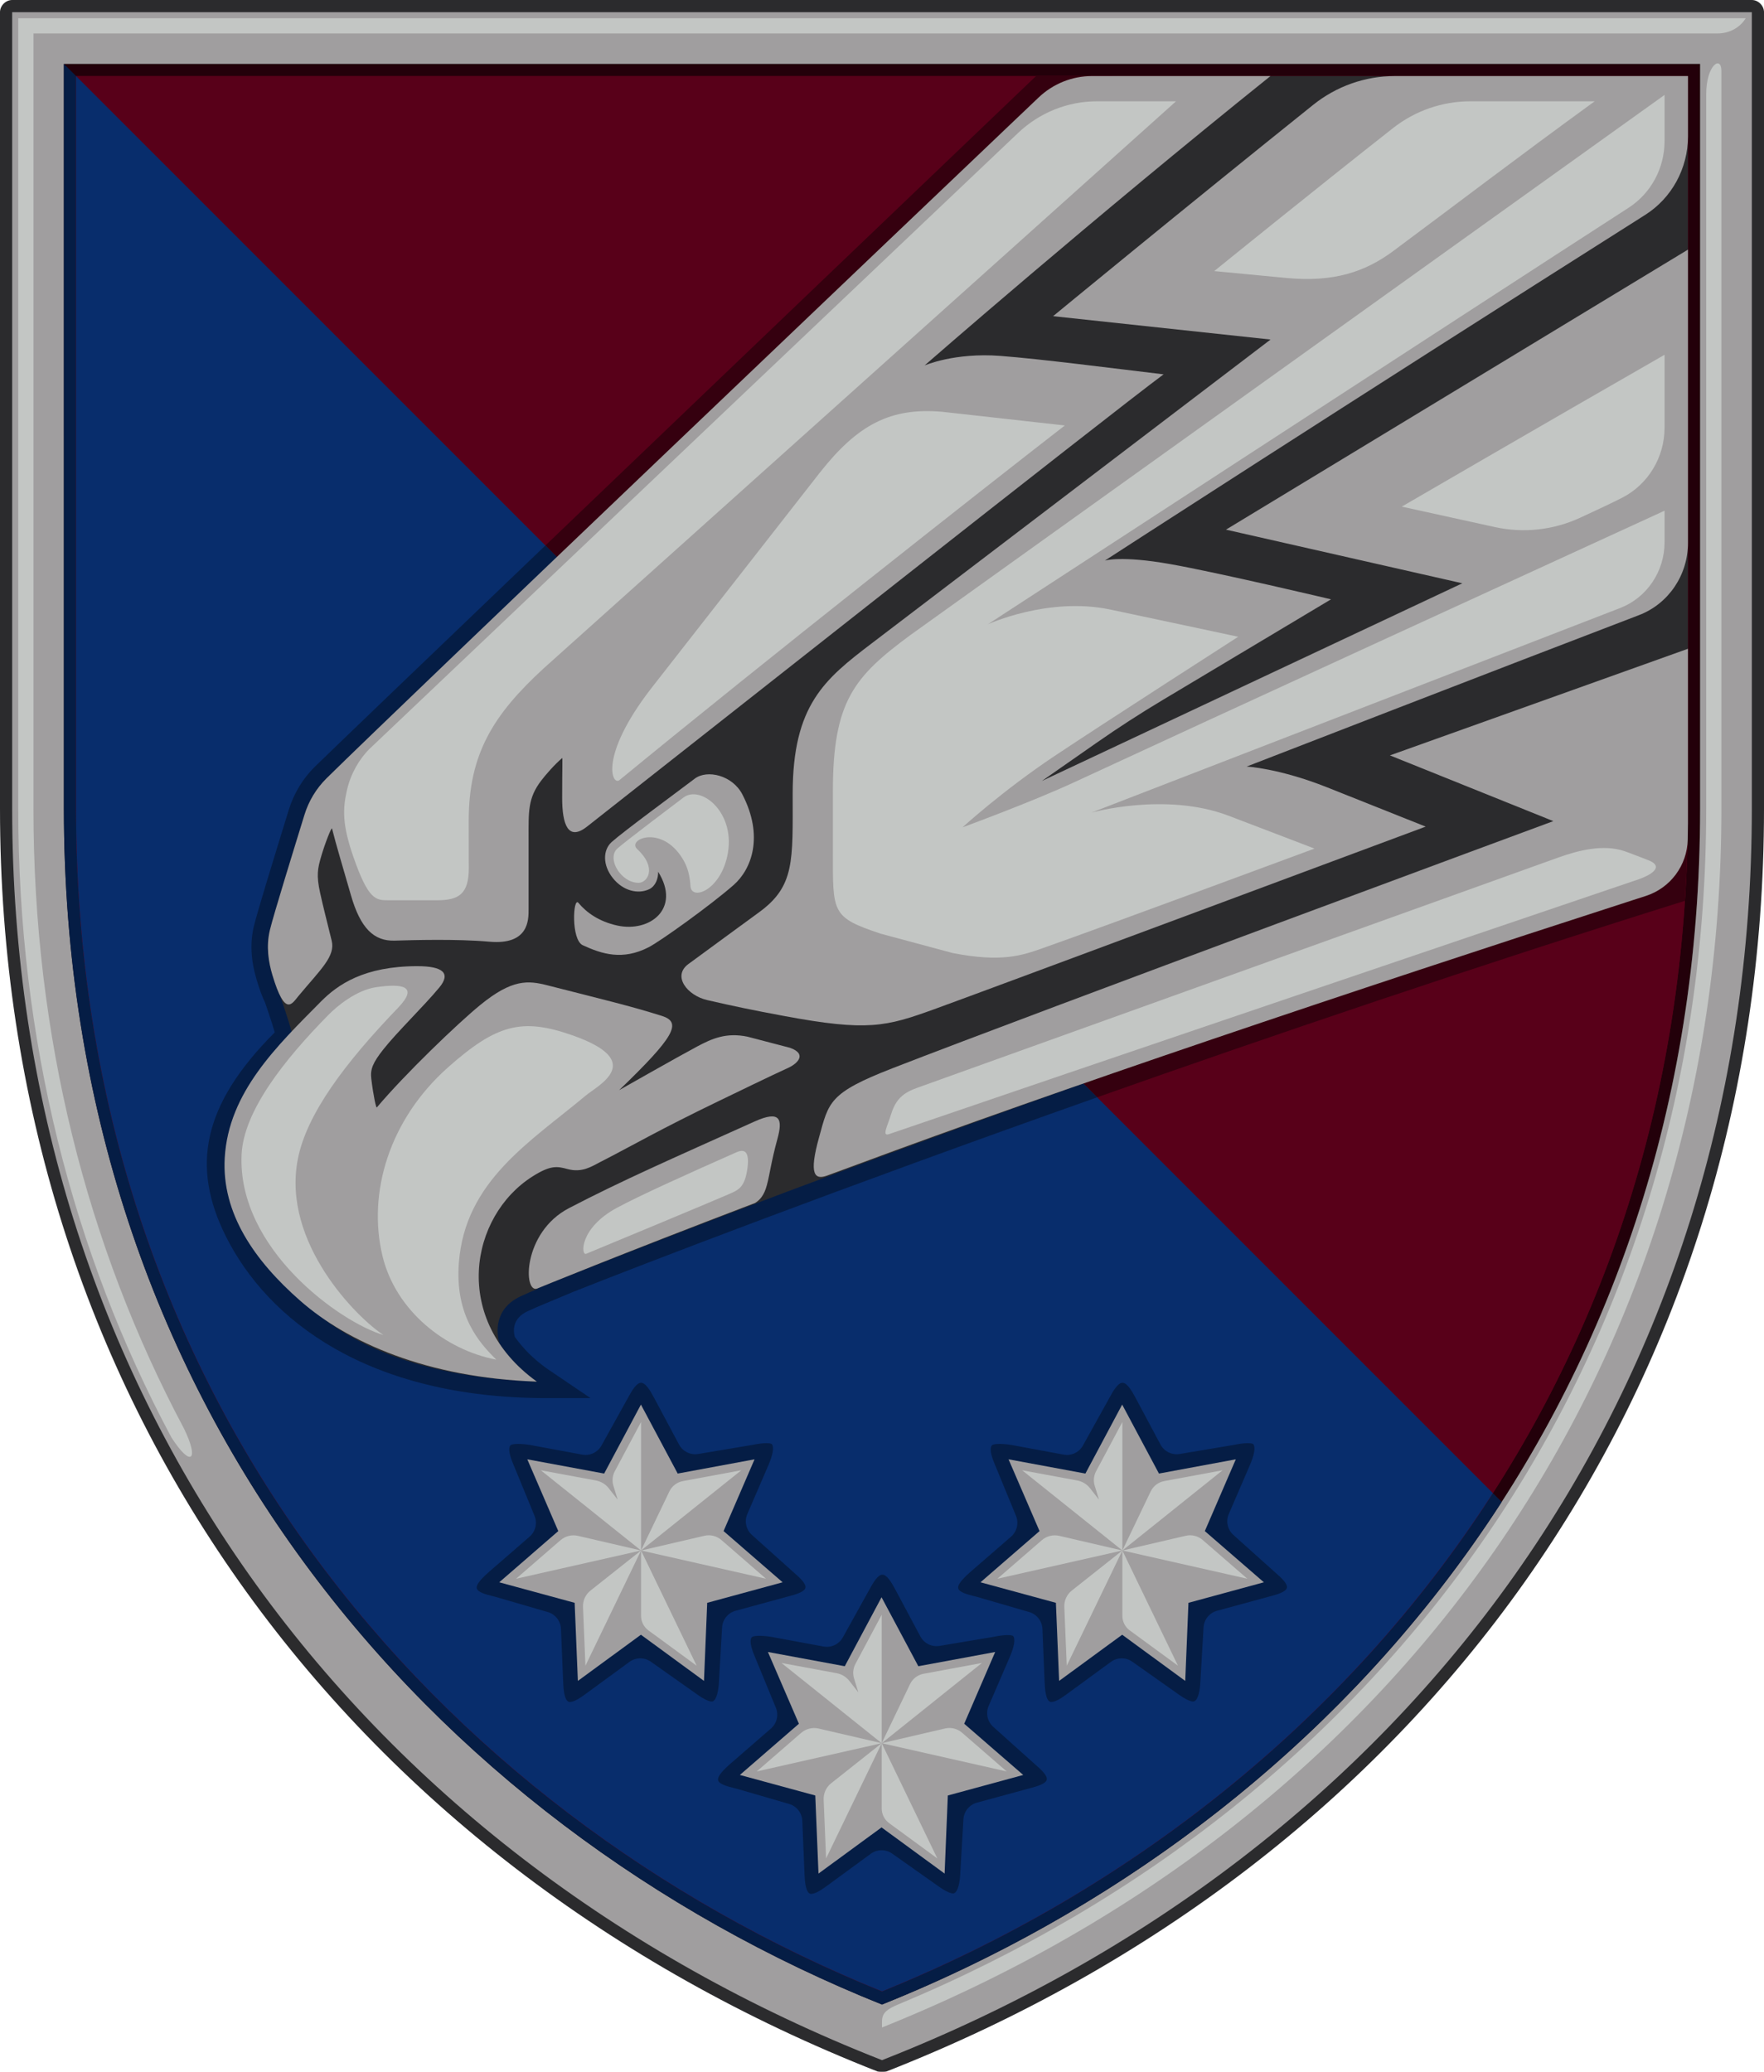 <?xml version="1.0" encoding="UTF-8" standalone="no"?>
<!-- Generator: Adobe Illustrator 23.0.0, SVG Export Plug-In . SVG Version: 6.00 Build 0)  -->

<svg
   xmlns:dc="http://purl.org/dc/elements/1.1/"
   xmlns:cc="http://creativecommons.org/ns#"
   xmlns:rdf="http://www.w3.org/1999/02/22-rdf-syntax-ns#"
   xmlns:svg="http://www.w3.org/2000/svg"
   xmlns="http://www.w3.org/2000/svg"
   xmlns:sodipodi="http://sodipodi.sourceforge.net/DTD/sodipodi-0.dtd"
   xmlns:inkscape="http://www.inkscape.org/namespaces/inkscape"
   version="1.1"
   x="0px"
   y="0px"
   viewBox="0 0 257.487 302.362"
   xml:space="preserve"
   id="svg350"
   sodipodi:docname="25 ОПДБр к.svg"
   width="257.487"
   height="302.362"
   inkscape:version="0.92.4 (5da689c313, 2019-01-14)"><defs
   id="defs354">
	

		
		
		
		
		
		
		
		
		
		
		
		
		
		
		
		
	
			
			
			
			
			
			
			
			
			
		
			
			
			
			
		
			
			
			
			
			
			
		
				
				
				
			
					
					
					
					
					
					
					
				
					
					
					
					
					
					
					
				
					
					
					
					
					
					
					
				</defs><sodipodi:namedview
   pagecolor="#ffffff"
   bordercolor="#666666"
   borderopacity="1"
   objecttolerance="10"
   gridtolerance="10"
   guidetolerance="10"
   inkscape:pageopacity="0"
   inkscape:pageshadow="2"
   inkscape:window-width="1280"
   inkscape:window-height="962"
   id="namedview352"
   showgrid="false"
   fit-margin-top="0"
   fit-margin-left="0"
   fit-margin-right="0"
   fit-margin-bottom="0"
   inkscape:zoom="2.5234635"
   inkscape:cx="128.74371"
   inkscape:cy="151.18111"
   inkscape:window-x="-8"
   inkscape:window-y="-8"
   inkscape:window-maximized="1"
   inkscape:current-layer="svg350" />
<style
   type="text/css"
   id="style2">
	.st0{fill:#580019;}
	.st1{fill:#A09E9F;}
	.st2{fill:#C3C6C4;}
	.st3{fill:#2B2B2D;}
	.st4{fill:#082D6C;}
	.st5{fill:#23000A;}
	.st6{fill:#051D45;}
	.st7{fill:#35000F;}
</style>

<path
   class="st3"
   d="M 5.9349932e-5,1.776 C 5.9349932e-5,0.831 0.831,7.9167989e-8 1.776,7.9167989e-8 H 255.712 c 0.945,0 1.776,0.831 1.776,1.776 l 6e-5,116.231 c 0,85.611 -50.362,153.804 -128.095,184.311 -0.151,0.059 -1.146,0.059 -1.297,0 C 50.358,271.809 -1.5679777e-7,203.612 -1.5679777e-7,118.007 Z"
   id="path229"
   inkscape:connector-curvature="0"
   style="fill:#2b2b2d;stroke-width:0.601" /><path
   class="st5"
   d="M 248.161,9.326 H 9.326 V 118.007 c 0,19.003 2.56,36.777 7.247,53.226 0.007,0.025 0.014,0.05 0.021,0.075 0.324,1.133 0.658,2.26 1.001,3.381 0.017,0.056 0.034,0.112 0.052,0.168 0.345,1.122 0.7,2.237 1.065,3.346 0.008,0.025 0.016,0.05 0.025,0.075 18.158,55.111 60.628,94.476 110.008,114.27 49.379,-19.794 91.849,-59.159 110.007,-114.269 0.009,-0.026 0.017,-0.051 0.025,-0.077 0.365,-1.108 0.719,-2.223 1.064,-3.344 0.018,-0.057 0.035,-0.114 0.052,-0.17 0.343,-1.12 0.677,-2.246 1,-3.378 0.008,-0.026 0.015,-0.052 0.022,-0.078 4.687,-16.449 7.246,-34.222 7.246,-53.224 z"
   id="path231"
   inkscape:connector-curvature="0"
   style="fill:#23000a;stroke-width:0.601" /><path
   class="st1"
   d="M 1.776,118.007 V 1.776 H 255.712 V 118.007 c 0,84.833 -49.869,152.4 -126.968,182.658 C 51.641,270.405 1.776,202.834 1.776,118.007 Z m 7.551,0 c 0,86.939 53.565,148.144 119.417,174.541 65.853,-26.397 119.417,-87.602 119.417,-174.541 l -7e-5,-108.68 H 9.326 Z"
   id="path233"
   inkscape:connector-curvature="0"
   style="fill:#a09e9f;stroke-width:0.601" /><path
   class="st2"
   d="M 2.664,118.007 V 2.664 H 254.824 c -0.725,1.164 -2.123,2.22 -4.183,2.22 H 4.883 V 118.007 c 0,33.258 7.78,63.818 21.949,90.437 2.277,4.62 1.101,5.883 -1.827,1.313 C 10.564,182.747 2.664,151.74 2.664,118.007 Z"
   id="path235"
   inkscape:connector-curvature="0"
   style="fill:#c3c6c4;stroke-width:0.601" /><path
   class="st2"
   d="m 251.269,10.351 7e-5,107.655 c 0,81.78 -47.52,147.823 -122.525,177.889 0,-1.601 -0.21,-2.288 2.38,-3.368 71.964,-30.009 117.925,-94.63 117.925,-174.521 l -8e-5,-104.215 c 0,-4.359 2.22,-5.737 2.22,-3.441 z"
   id="path237"
   inkscape:connector-curvature="0"
   style="fill:#c3c6c4;stroke-width:0.601" /><path
   class="st6"
   d="m 128.744,292.548 c 36.118,-14.478 68.537,-39.429 90.453,-73.351 L 11.102,11.102 9.326,9.326 V 118.007 c 0,86.939 53.565,148.144 119.417,174.541 z"
   id="path239"
   inkscape:connector-curvature="0"
   style="fill:#051d45;stroke-width:0.601" /><path
   class="st0"
   d="M 128.744,290.633 C 193.724,264.321 246.385,203.823 246.385,118.007 V 11.102 H 11.102 l 5.4e-5,106.905 c 0,85.817 52.662,146.314 117.642,172.627 z"
   id="path241"
   inkscape:connector-curvature="0"
   style="fill:#580019;stroke-width:0.601" /><path
   class="st0"
   d="M 128.744,290.633 C 193.724,264.321 246.385,203.823 246.385,118.007 V 11.102 H 11.102 l 5.4e-5,106.905 c 0,85.817 52.662,146.314 117.642,172.627 z"
   id="path243"
   inkscape:connector-curvature="0"
   style="fill:#580019;stroke-width:0.601" /><path
   class="st4"
   d="M 217.911,217.911 11.102,11.102 l 5.4e-5,106.905 c 0,85.817 52.662,146.314 117.642,172.627 35.653,-14.437 67.595,-39.167 89.167,-72.722 z"
   id="path245"
   inkscape:connector-curvature="0"
   style="fill:#082d6c;stroke-width:0.601" /><path
   class="st7"
   d="m 151.226,11.102 c -16.198,15.486 -47.279,45.207 -71.617,68.507 l 80.535,80.535 c 25.364,-8.967 54.887,-18.993 85.792,-28.676 0.291,-4.417 0.449,-8.902 0.449,-13.463 V 11.102 Z"
   id="path247"
   inkscape:connector-curvature="0"
   style="fill:#35000f;stroke-width:0.601" /><path
   class="st6"
   d="m 45.998,111.859 c -1.772,1.724 -3.105,3.922 -3.855,6.357 l -0.368,1.195 c -1.759,5.706 -4.168,13.521 -4.704,15.713 -0.595,2.43 -0.466,5.007 0.394,7.878 0.426,1.421 0.829,2.513 1.231,3.329 0.191,0.551 0.892,2.587 1.409,4.337 -10.697,10.697 -12.137,19.693 -7.183,29.674 6.138,12.366 20.834,23.7 46.858,23.7 h 6.419 l -6.432,-4.353 c -1.884,-1.358 -3.439,-2.903 -4.627,-4.594 -0.266,-1.074 -0.249,-2.737 1.866,-3.726 0.833,-0.39 1.709,-0.761 2.457,-1.074 l 4.12,-1.722 c 9.966,-3.96 38.604,-15.007 76.564,-28.427 L 79.609,79.609 C 62.865,95.641 49.312,108.634 45.998,111.859 Z"
   id="path249"
   inkscape:connector-curvature="0"
   style="fill:#051d45;stroke-width:0.601" /><path
   class="st3"
   d="m 72.936,196.133 c -0.528,-1.641 -0.804,-5.141 3.051,-6.943 0.811,-0.379 1.668,-0.746 2.547,-1.114 l -0.096,-0.034 c 0,0 70.961,-28.877 161.286,-57.191 3.849,-1.207 6.601,-4.713 6.654,-8.747 3.7e-4,-0.026 6e-4,-0.052 6e-4,-0.078 0.005,-0.582 0.007,-1.166 0.007,-1.75 V 11.102 H 163.221 c -9.052,0 -12.013,3.508 -18.628,9.818 -24.831,23.684 -86.721,82.738 -96.919,92.662 -1.509,1.468 -2.609,3.312 -3.234,5.342 -1.649,5.355 -4.475,14.486 -5.035,16.772 -0.6,2.449 -0.193,4.766 0.362,6.616 0.431,1.438 0.807,2.421 1.146,3.078 0,0 1.214,3.459 1.809,5.705 -13.557,19.257 -7.817,48.983 35.636,50.543 -2.321,-1.673 -4.106,-3.539 -5.423,-5.506 z"
   id="path251"
   inkscape:connector-curvature="0"
   style="fill:#2b2b2d;stroke-width:0.601" /><path
   style="fill:#a09e9f;stroke-width:0.601"
   inkscape:connector-curvature="0"
   id="path253"
   d="m 90.09,135.074 c -2.672,-0.592 -4.484,-1.895 -5.662,-3.312 -0.786,-0.945 -1.1,5.383 0.635,6.185 2.811,1.299 5.818,2.247 9.61,0.301 1.716,-0.88 9.014,-6.108 12.409,-9.084 2.639,-2.313 4.441,-7.126 1.275,-13.234 -1.445,-2.789 -5.14,-3.66 -6.946,-2.291 -2.839,2.152 -10.466,7.753 -12.128,9.248 -1.285,1.156 -1.342,3.359 0.171,5.261 1.513,1.902 3.721,2.382 5.309,1.625 0.929,-0.443 1.34,-1.586 1.303,-2.548 3.38,5.396 -1.233,8.898 -5.976,7.848 z"
   class="st1" /><path
   style="fill:#a09e9f;stroke-width:0.601"
   inkscape:connector-curvature="0"
   id="path255"
   d="M 246.385,120.276 V 94.683 l -43.5,15.561 23.85,9.593 c 0,0 -75.335,27.85 -96.473,36.069 -9.321,3.624 -9.277,4.926 -10.719,10.128 -1.503,5.422 -0.614,6.205 1.202,5.525 0.969,-0.363 2.447,-0.909 4.295,-1.58 28.741,-10.711 71.886,-25.232 113.193,-38.576 0.671,-0.217 1.341,-0.433 2.011,-0.649 3.579,-1.155 6.027,-4.451 6.109,-8.21 0.019,-0.87 0.031,-1.668 0.031,-2.268 z"
   class="st1" /><path
   style="fill:#a09e9f;stroke-width:0.601"
   inkscape:connector-curvature="0"
   id="path257"
   d="m 185.461,49.553 c 0,0 -38.241,29.129 -58.212,44.334 -6.875,5.234 -11.544,8.994 -11.544,21.96 0,9.786 0.335,13.482 -4.905,17.291 -4.367,3.175 -8.249,6.056 -10.29,7.536 -2.441,1.77 -0.191,4.613 2.73,5.284 3.911,0.899 6.392,1.418 11.163,2.309 12.252,2.289 14.9,1.568 21.972,-0.981 6.453,-2.326 71.729,-26.648 71.729,-26.648 0,0 -8.562,-3.421 -14.391,-5.733 -7.103,-2.817 -11.75,-3.03 -11.75,-3.03 0,0 38.515,-14.935 57.273,-22.101 4.303,-1.644 7.152,-5.841 7.152,-10.534 V 36.429 l -67.436,40.869 34.501,7.83 -61.369,28.846 8.014,-5.592 c 3.147,-2.196 6.368,-4.28 9.658,-6.247 l 24.53,-14.669 c 0,0 -16.409,-3.893 -23.499,-5.145 -7.178,-1.268 -9.511,-0.509 -9.511,-0.509 0,0 34.944,-22.647 78.872,-50.453 3.879,-2.456 6.241,-6.787 6.241,-11.448 v -8.808 h -42.806 c -4.317,0 -8.508,1.479 -11.904,4.2 -18.895,15.141 -37.963,30.84 -37.963,30.84 z"
   class="st1" /><path
   style="fill:#a09e9f;stroke-width:0.601"
   inkscape:connector-curvature="0"
   id="path259"
   d="m 43.565,145.362 c 3.287,-3.945 5.413,-5.793 4.847,-8.087 -0.9,-3.647 -1.24,-4.955 -1.688,-6.977 -0.561,-2.532 -0.352,-3.546 0.128,-5.21 0.587,-2.035 1.546,-4.43 1.612,-4.169 0.65,2.576 1.43,5.1 2.762,9.736 1.398,4.868 3.382,6.712 6.372,6.624 2.684,-0.079 9.041,-0.269 13.825,0.156 5.774,0.513 5.734,-3.186 5.734,-4.726 0,-4.977 0,-5.523 0,-10.302 0,-3.958 -0.127,-5.897 1.832,-8.47 0.669,-0.879 1.955,-2.357 3.068,-3.304 0.078,-0.066 0,1.259 0,5.826 0,3.85 0.857,6.356 3.625,4.181 17.052,-13.395 76.018,-59.969 84.164,-66.007 -7.91,-0.942 -17.833,-2.23 -23.815,-2.691 -6.704,-0.517 -11.073,1.394 -11.073,1.394 0,0 24.583,-21.465 50.487,-42.233 h -26.058 c -2.892,0 -5.673,1.117 -7.789,3.131 -16.817,16.011 -92.832,88.402 -103.924,99.349 -1.499,1.479 -2.609,3.312 -3.234,5.342 -1.65,5.355 -4.475,14.486 -5.035,16.772 -0.6,2.449 -0.193,4.766 0.361,6.616 1.851,6.18 2.853,4.183 3.799,3.049 z"
   class="st1" /><path
   style="fill:#a09e9f;stroke-width:0.601"
   inkscape:connector-curvature="0"
   id="path261"
   d="m 77.741,171.686 c 2.632,-1.662 3.572,-1.487 5.105,-1.07 2.129,0.58 3.565,-0.41 4.723,-1.001 4.68,-2.39 8.632,-4.726 17.427,-8.964 2.189,-1.055 7.771,-3.771 10.029,-4.79 1.305,-0.589 2.885,-2.006 0.303,-2.938 l -6.231,-1.629 c -3.12,-0.637 -5.165,0.283 -7.332,1.434 -2.6,1.381 -11.388,6.372 -11.388,6.372 8.112,-7.806 9.196,-9.897 6.24,-10.833 -4.524,-1.434 -8.58,-2.39 -16.692,-4.461 -2.827,-0.722 -5.148,-0.956 -9.828,2.868 -3.26,2.663 -10.957,10.042 -15.096,14.955 -0.093,0.11 -0.484,-1.566 -0.804,-4.187 -0.169,-1.382 0.206,-2.324 1.763,-4.296 1.988,-2.518 5.931,-6.33 8.164,-9.024 1.716,-2.071 0.554,-3.116 -3.19,-3.116 -7.783,0 -11.634,2.674 -14.134,5.207 -6.307,6.39 -13.438,13.149 -13.996,22.765 -0.469,8.083 4.334,14.994 11.012,20.852 6.926,6.075 18.452,11.23 34.544,11.808 -12.573,-9.063 -9.782,-24.166 -0.618,-29.952 z"
   class="st1" /><path
   style="fill:#a09e9f;stroke-width:0.601"
   inkscape:connector-curvature="0"
   id="path263"
   d="m 111.93,172.992 c 0.466,-1.727 0.611,-3.357 1.546,-6.768 0.781,-2.849 0.48,-4.265 -3.35,-2.542 -12.272,5.523 -19.245,8.563 -27.071,12.635 -6.803,3.539 -6.703,12.549 -4.618,11.725 0,0 11.806,-4.862 31.786,-12.479 0.766,-0.479 1.333,-1.188 1.706,-2.571 z"
   class="st1" /><path
   style="fill:#051d45;stroke-width:0.601"
   inkscape:connector-curvature="0"
   id="path267"
   d="m 105.403,237.506 c 0.067,-1.149 0.86,-2.126 1.971,-2.428 l 7.727,-2.101 c 1.205,-0.314 2.338,-0.682 2.466,-1.246 0.132,-0.576 -0.792,-1.461 -1.715,-2.252 l -6.094,-5.465 c -0.857,-0.768 -1.127,-1.998 -0.671,-3.055 l 3.061,-7.089 c 0.669,-1.551 0.869,-2.673 0.514,-3.109 -0.07,-0.053 -0.266,-0.143 -0.79,-0.143 -0.528,0 -1.238,0.09 -2.106,0.266 l -7.844,1.315 c -1.134,0.19 -2.264,-0.366 -2.805,-1.38 l -3.646,-6.833 c -0.575,-1.078 -1.25,-2.181 -1.898,-2.181 -0.646,0 -1.326,1.109 -1.909,2.2 0,0 -2.465,4.442 -3.861,6.954 -0.559,1.006 -1.697,1.541 -2.828,1.331 l -7.595,-1.407 c -0.141,-0.026 -1.011,-0.157 -1.764,-0.157 -0.8,0 -1.036,0.14 -1.118,0.219 -0.328,0.41 -0.16,1.394 0.5,2.923 l 3.028,7.354 c 0.438,1.064 0.148,2.288 -0.721,3.042 l -5.859,5.082 c -1.804,1.565 -1.919,2.154 -1.849,2.461 0.126,0.553 1.256,0.876 2.306,1.134 0.154,0.038 0.295,0.073 0.417,0.106 l 7.638,2.219 c 1.105,0.321 1.881,1.312 1.928,2.461 l 0.319,7.746 c 0.05,1.194 0.182,2.6 0.77,2.874 0.062,0.029 0.134,0.043 0.222,0.043 0.642,0 1.643,-0.691 2.339,-1.209 l 6.341,-4.642 c 0.928,-0.68 2.187,-0.69 3.127,-0.027 l 6.496,4.589 c 1.455,1.065 2.117,1.224 2.383,1.224 0.066,0 0.122,-0.01 0.17,-0.03 0.578,-0.267 0.838,-1.648 0.888,-2.85 z"
   class="st6" /><path
   style="fill:#051d45;stroke-width:0.601"
   inkscape:connector-curvature="0"
   id="path269"
   d="m 140.629,265.511 c 0.067,-1.149 0.86,-2.126 1.971,-2.428 l 7.727,-2.101 c 1.205,-0.314 2.338,-0.682 2.466,-1.246 0.132,-0.576 -0.792,-1.461 -1.715,-2.252 l -6.094,-5.465 c -0.857,-0.768 -1.127,-1.998 -0.671,-3.055 l 3.061,-7.089 c 0.669,-1.551 0.869,-2.673 0.514,-3.109 -0.07,-0.053 -0.266,-0.143 -0.79,-0.143 -0.528,0 -1.238,0.09 -2.106,0.267 l -7.844,1.315 c -1.134,0.19 -2.264,-0.365 -2.805,-1.38 l -3.646,-6.833 c -0.575,-1.078 -1.25,-2.181 -1.898,-2.181 -0.646,0 -1.326,1.109 -1.909,2.2 0,0 -2.465,4.442 -3.861,6.954 -0.559,1.005 -1.697,1.541 -2.828,1.331 l -7.595,-1.407 c -0.141,-0.026 -1.011,-0.157 -1.764,-0.157 -0.8,0 -1.036,0.14 -1.118,0.219 -0.328,0.41 -0.16,1.394 0.5,2.923 l 3.028,7.354 c 0.438,1.064 0.148,2.288 -0.721,3.042 l -5.859,5.082 c -1.804,1.565 -1.919,2.154 -1.849,2.461 0.126,0.553 1.256,0.876 2.306,1.134 0.154,0.038 0.295,0.073 0.417,0.106 l 7.638,2.219 c 1.105,0.321 1.881,1.312 1.928,2.461 l 0.319,7.746 c 0.05,1.194 0.182,2.6 0.77,2.874 0.062,0.029 0.134,0.043 0.222,0.043 0.642,0 1.643,-0.691 2.339,-1.209 l 6.341,-4.642 c 0.928,-0.68 2.187,-0.69 3.127,-0.027 l 6.496,4.589 c 1.455,1.065 2.117,1.224 2.383,1.224 0.066,0 0.122,-0.01 0.17,-0.03 0.578,-0.267 0.838,-1.648 0.888,-2.85 z"
   class="st6" /><path
   style="fill:#051d45;stroke-width:0.601"
   inkscape:connector-curvature="0"
   id="path271"
   d="m 175.679,237.506 c 0.067,-1.149 0.86,-2.126 1.971,-2.428 l 7.727,-2.101 c 1.205,-0.314 2.338,-0.682 2.466,-1.246 0.132,-0.576 -0.792,-1.461 -1.715,-2.252 l -6.094,-5.465 c -0.857,-0.768 -1.127,-1.998 -0.671,-3.055 l 3.061,-7.089 c 0.669,-1.551 0.869,-2.673 0.514,-3.109 -0.07,-0.053 -0.266,-0.143 -0.79,-0.143 -0.528,0 -1.238,0.09 -2.106,0.266 l -7.844,1.315 c -1.134,0.19 -2.264,-0.366 -2.805,-1.38 l -3.646,-6.833 c -0.575,-1.078 -1.25,-2.181 -1.898,-2.181 -0.646,0 -1.326,1.109 -1.909,2.2 0,0 -2.465,4.442 -3.861,6.954 -0.559,1.006 -1.697,1.541 -2.828,1.331 l -7.595,-1.407 c -0.141,-0.026 -1.011,-0.157 -1.764,-0.157 -0.8,0 -1.036,0.14 -1.118,0.219 -0.328,0.41 -0.16,1.394 0.5,2.923 l 3.028,7.354 c 0.438,1.064 0.148,2.288 -0.721,3.042 l -5.859,5.082 c -1.804,1.565 -1.919,2.154 -1.849,2.461 0.126,0.553 1.256,0.876 2.306,1.134 0.154,0.038 0.295,0.073 0.417,0.106 l 7.638,2.219 c 1.105,0.321 1.881,1.312 1.928,2.461 l 0.319,7.746 c 0.05,1.194 0.182,2.6 0.77,2.874 0.062,0.029 0.134,0.043 0.222,0.043 0.642,0 1.643,-0.691 2.339,-1.209 l 6.341,-4.642 c 0.928,-0.68 2.187,-0.69 3.127,-0.027 l 6.496,4.589 c 1.455,1.065 2.117,1.224 2.383,1.224 0.066,0 0.122,-0.01 0.17,-0.03 0.578,-0.267 0.838,-1.648 0.888,-2.85 z"
   class="st6" /><polygon
   style="fill:#a09e9f"
   id="polygon273"
   points="248.06,462.472 266.723,459.016 259.2,476.441 273.538,488.877 255.224,493.86 254.441,512.823 239.127,501.612 223.812,512.823 223.029,493.86 204.716,488.877 219.054,476.441 211.531,459.016 230.194,462.472 239.127,445.726 "
   class="st1"
   transform="matrix(0.601,0,0,0.601,-50.161,-62.891)" /><path
   style="fill:#c3c6c4;stroke-width:0.601"
   inkscape:connector-curvature="0"
   id="path275"
   d="m 97.705,217.667 -4.132,8.617 14.63,-11.71 -8.52,1.578 c -0.863,0.16 -1.598,0.723 -1.978,1.514 z"
   class="st2" /><path
   style="fill:#c3c6c4;stroke-width:0.601"
   inkscape:connector-curvature="0"
   id="path277"
   d="m 102.826,224.135 -9.253,2.149 18.243,4.122 -6.524,-5.659 c -0.677,-0.587 -1.593,-0.814 -2.466,-0.612 z"
   class="st2" /><path
   style="fill:#c3c6c4;stroke-width:0.601"
   inkscape:connector-curvature="0"
   id="path279"
   d="m 75.33,230.406 18.243,-4.122 -9.204,-2.137 c -0.904,-0.21 -1.853,0.026 -2.554,0.634 z"
   class="st2" /><path
   style="fill:#c3c6c4;stroke-width:0.601"
   inkscape:connector-curvature="0"
   id="path281"
   d="m 85.099,234.51 0.355,8.591 8.119,-16.817 -7.386,5.853 c -0.721,0.571 -1.126,1.454 -1.088,2.373 z"
   class="st2" /><path
   style="fill:#c3c6c4;stroke-width:0.601"
   inkscape:connector-curvature="0"
   id="path283"
   d="m 101.692,243.101 -8.119,-16.817 v 9.533 c 0,0.842 0.402,1.634 1.081,2.131 z"
   class="st2" /><path
   style="fill:#c3c6c4;stroke-width:0.601"
   inkscape:connector-curvature="0"
   id="path285"
   d="m 89.533,216.825 0.624,2.034 -1.311,-1.672 c -0.459,-0.586 -1.117,-0.984 -1.849,-1.12 l -8.053,-1.492 14.63,11.71 v -18.755 l -3.837,7.192 c -0.345,0.646 -0.418,1.404 -0.203,2.104 z"
   class="st2" /><polygon
   style="fill:#a09e9f"
   id="polygon289"
   points="364.944,462.472 383.607,459.016 376.084,476.441 390.422,488.877 372.108,493.86 371.325,512.823 356.011,501.612 340.697,512.823 339.913,493.86 321.6,488.877 335.938,476.441 328.415,459.016 347.078,462.472 356.011,445.726 "
   class="st1"
   transform="matrix(0.601,0,0,0.601,-50.161,-62.891)" /><path
   style="fill:#c3c6c4;stroke-width:0.601"
   inkscape:connector-curvature="0"
   id="path291"
   d="m 167.961,217.667 -4.132,8.617 14.63,-11.71 -8.52,1.578 c -0.863,0.16 -1.598,0.723 -1.978,1.514 z"
   class="st2" /><path
   style="fill:#c3c6c4;stroke-width:0.601"
   inkscape:connector-curvature="0"
   id="path293"
   d="m 173.082,224.135 -9.253,2.149 18.243,4.122 -6.524,-5.659 c -0.677,-0.587 -1.593,-0.814 -2.466,-0.612 z"
   class="st2" /><path
   style="fill:#c3c6c4;stroke-width:0.601"
   inkscape:connector-curvature="0"
   id="path295"
   d="m 145.586,230.406 18.243,-4.122 -9.204,-2.137 c -0.904,-0.21 -1.853,0.026 -2.554,0.634 z"
   class="st2" /><path
   style="fill:#c3c6c4;stroke-width:0.601"
   inkscape:connector-curvature="0"
   id="path297"
   d="m 155.355,234.51 0.355,8.591 8.119,-16.817 -7.386,5.853 c -0.721,0.571 -1.126,1.454 -1.088,2.373 z"
   class="st2" /><path
   style="fill:#c3c6c4;stroke-width:0.601"
   inkscape:connector-curvature="0"
   id="path299"
   d="m 171.948,243.101 -8.119,-16.817 v 9.533 c 0,0.842 0.402,1.634 1.081,2.131 z"
   class="st2" /><path
   style="fill:#c3c6c4;stroke-width:0.601"
   inkscape:connector-curvature="0"
   id="path301"
   d="m 159.789,216.825 0.624,2.034 -1.311,-1.672 c -0.459,-0.586 -1.117,-0.984 -1.849,-1.12 l -8.053,-1.492 14.63,11.71 v -18.755 l -3.837,7.192 c -0.345,0.646 -0.418,1.404 -0.203,2.104 z"
   class="st2" /><polygon
   style="fill:#a09e9f"
   id="polygon305"
   points="306.502,509.259 325.165,505.803 317.642,523.228 331.98,535.664 313.666,540.647 312.883,559.61 297.569,548.399 282.254,559.61 281.471,540.647 263.158,535.664 277.496,523.228 269.973,505.803 288.635,509.259 297.569,492.513 "
   class="st1"
   transform="matrix(0.601,0,0,0.601,-50.161,-62.891)" /><path
   style="fill:#c3c6c4;stroke-width:0.601"
   inkscape:connector-curvature="0"
   id="path307"
   d="m 132.833,245.79 -4.132,8.617 14.63,-11.71 -8.52,1.578 c -0.863,0.16 -1.598,0.723 -1.978,1.514 z"
   class="st2" /><path
   style="fill:#c3c6c4;stroke-width:0.601"
   inkscape:connector-curvature="0"
   id="path309"
   d="m 137.954,252.258 -9.253,2.149 18.243,4.122 -6.524,-5.659 c -0.677,-0.587 -1.593,-0.814 -2.466,-0.612 z"
   class="st2" /><path
   style="fill:#c3c6c4;stroke-width:0.601"
   inkscape:connector-curvature="0"
   id="path311"
   d="m 110.458,258.528 18.243,-4.122 -9.204,-2.137 c -0.904,-0.21 -1.853,0.026 -2.554,0.634 z"
   class="st2" /><path
   style="fill:#c3c6c4;stroke-width:0.601"
   inkscape:connector-curvature="0"
   id="path313"
   d="m 120.227,262.633 0.355,8.591 8.119,-16.817 -7.386,5.853 c -0.721,0.572 -1.126,1.454 -1.088,2.373 z"
   class="st2" /><path
   style="fill:#c3c6c4;stroke-width:0.601"
   inkscape:connector-curvature="0"
   id="path315"
   d="m 136.82,271.224 -8.119,-16.817 v 9.533 c 0,0.842 0.402,1.634 1.081,2.131 z"
   class="st2" /><path
   style="fill:#c3c6c4;stroke-width:0.601"
   inkscape:connector-curvature="0"
   id="path317"
   d="m 124.661,244.948 0.624,2.034 -1.311,-1.672 c -0.459,-0.586 -1.117,-0.984 -1.849,-1.12 l -8.053,-1.492 14.63,11.71 v -18.755 l -3.837,7.192 c -0.345,0.646 -0.418,1.404 -0.203,2.104 z"
   class="st2" /><path
   style="fill:#c3c6c4;stroke-width:0.601"
   inkscape:connector-curvature="0"
   id="path325"
   d="m 58.107,147.073 c 3.127,-3.252 0.462,-3.534 -3.194,-3.001 -2.912,0.425 -5.731,2.778 -6.968,4.036 -6.355,6.462 -12.392,13.999 -12.681,20.402 -0.622,13.767 14.409,24.483 20.723,26.331 -3.809,-2.446 -14.866,-13.445 -12.523,-25.628 1.28,-6.657 6.938,-14.128 14.643,-22.14 z"
   class="st2" /><path
   style="fill:#c3c6c4;stroke-width:0.601"
   inkscape:connector-curvature="0"
   id="path327"
   d="m 119.74,68.886 -24.792,31.714 c -7.568,9.861 -5.596,14.129 -4.52,13.245 C 111.7,96.373 143.622,71.246 155.431,62.093 L 137.486,60.092 c -7.488,-0.637 -12.265,1.866 -17.745,8.795 z"
   class="st2" /><path
   style="fill:#c3c6c4;stroke-width:0.601"
   inkscape:connector-curvature="0"
   id="path329"
   d="m 160.125,14.783 c -4.276,0 -8.394,1.653 -11.526,4.627 L 53.969,109.263 c -1.53,1.497 -2.777,3.661 -3.32,6.027 -0.64,2.788 -0.69,5.106 0.936,9.771 2.184,6.266 3.249,6.327 5.096,6.327 0,0 4.368,0 7.105,0 3.195,0 4.647,-0.903 4.647,-4.733 0,0 -0.014,-0.161 -0.014,-6.904 0,-9.718 3.595,-15.459 10.936,-22.206 L 171.663,14.783 Z"
   class="st2" /><path
   style="fill:#c3c6c4;stroke-width:0.601"
   inkscape:connector-curvature="0"
   id="path331"
   d="m 218.207,76.923 c 4.171,0.915 8.517,0.443 12.407,-1.346 2.257,-1.038 4.638,-2.155 6.161,-2.933 3.794,-1.938 6.197,-5.898 6.197,-10.23 V 51.776 c -17.409,9.982 -38.359,22.163 -38.359,22.163 z"
   class="st2" /><path
   style="fill:#c3c6c4;stroke-width:0.601"
   inkscape:connector-curvature="0"
   id="path333"
   d="m 203.352,36.65 c 9.334,-6.933 17.405,-13.125 29.42,-21.867 h -18.154 c -4.089,0 -8.061,1.38 -11.301,3.926 C 191.872,27.702 177.238,39.563 177.238,39.563 l 10.612,1.013 c 6.821,0.633 11.409,-0.887 15.502,-3.926 z"
   class="st2" /><path
   style="fill:#c3c6c4;stroke-width:0.601"
   inkscape:connector-curvature="0"
   id="path335"
   d="m 85.489,159.897 c 1.836,-1.534 8.944,-4.992 -1.976,-8.815 -7.297,-2.555 -11.015,-1.609 -18.096,4.673 -8.612,7.64 -11.795,18.347 -9.59,27.529 1.921,8 9.164,13.735 16.615,15.145 -2.449,-2.421 -6.046,-6.387 -5.465,-14.104 0.902,-11.977 10.377,-17.63 18.512,-24.428 z"
   class="st2" /><path
   style="fill:#c3c6c4;stroke-width:0.601"
   inkscape:connector-curvature="0"
   id="path337"
   d="m 139.062,139.09 c 7.129,1.385 10.064,0.375 13.174,-0.723 10.024,-3.54 39.636,-14.522 39.636,-14.522 0,0 -8.267,-3.175 -12.558,-4.803 -9.199,-3.49 -19.988,-0.45 -19.988,-0.45 l 77.156,-29.852 c 3.906,-1.512 6.49,-5.334 6.49,-9.6 v -4.607 c -16.086,7.376 -66.702,30.596 -86.033,39.569 -6.418,2.979 -16.44,6.639 -16.44,6.639 0,0 5.831,-5.333 13.416,-10.398 7.095,-4.738 26.823,-17.412 26.823,-17.412 0,0 -13.964,-2.984 -18.684,-3.975 -9.053,-1.9 -17.858,2.153 -17.858,2.153 0,0 70.684,-46.047 93.526,-60.788 3.271,-2.111 5.25,-5.784 5.25,-9.735 V 13.853 L 132.943,92.641 c -8.27,6.092 -11.369,9.692 -11.369,22.845 v 8.759 c 0,9.016 -0.227,9.617 6.986,12.022 z"
   class="st2" /><path
   style="fill:#c3c6c4;stroke-width:0.601"
   inkscape:connector-curvature="0"
   id="path339"
   d="m 107.443,168.189 c -7.106,3.145 -14.101,6.304 -17.39,8.079 -5.512,2.974 -5.271,7.032 -4.493,6.714 2.08,-0.85 18.793,-7.802 20.722,-8.658 1.406,-0.624 2.445,-0.892 2.83,-3.907 0.369,-2.886 -0.852,-2.59 -1.669,-2.228 z"
   class="st2" /><path
   style="fill:#c3c6c4;stroke-width:0.601"
   inkscape:connector-curvature="0"
   id="path341"
   d="m 99.744,116.409 c -0.652,0.49 -8.456,6.374 -9.636,7.435 -0.834,0.751 -0.702,2.223 0.314,3.501 0.757,0.951 1.771,1.497 2.784,1.497 1.289,0 2.776,-2.158 -0.199,-4.928 -1.428,-1.33 2.887,-3.306 5.949,0.447 1.636,2.005 1.738,3.843 1.837,5.003 0.175,2.055 4.189,0.674 5.337,-4.289 1.487,-6.433 -3.849,-10.632 -6.387,-8.667 z"
   class="st2" /><path
   class="st2"
   d="m 129.761,165.519 c -1.074,0.367 -0.224,-1.165 0.318,-2.929 0.886,-2.885 2.597,-3.406 4.616,-4.124 l 92.831,-33.339 c 2.953,-1.054 6.529,-1.931 9.564,-0.92 0.643,0.214 2.859,1.085 3.403,1.288 2.81,1.049 0.039,2.376 -1.319,2.837 -15.732,5.334 -82.569,28.004 -109.413,37.187 z"
   id="path345"
   inkscape:connector-curvature="0"
   style="fill:#c3c6c4;stroke-width:0.601" />
</svg>